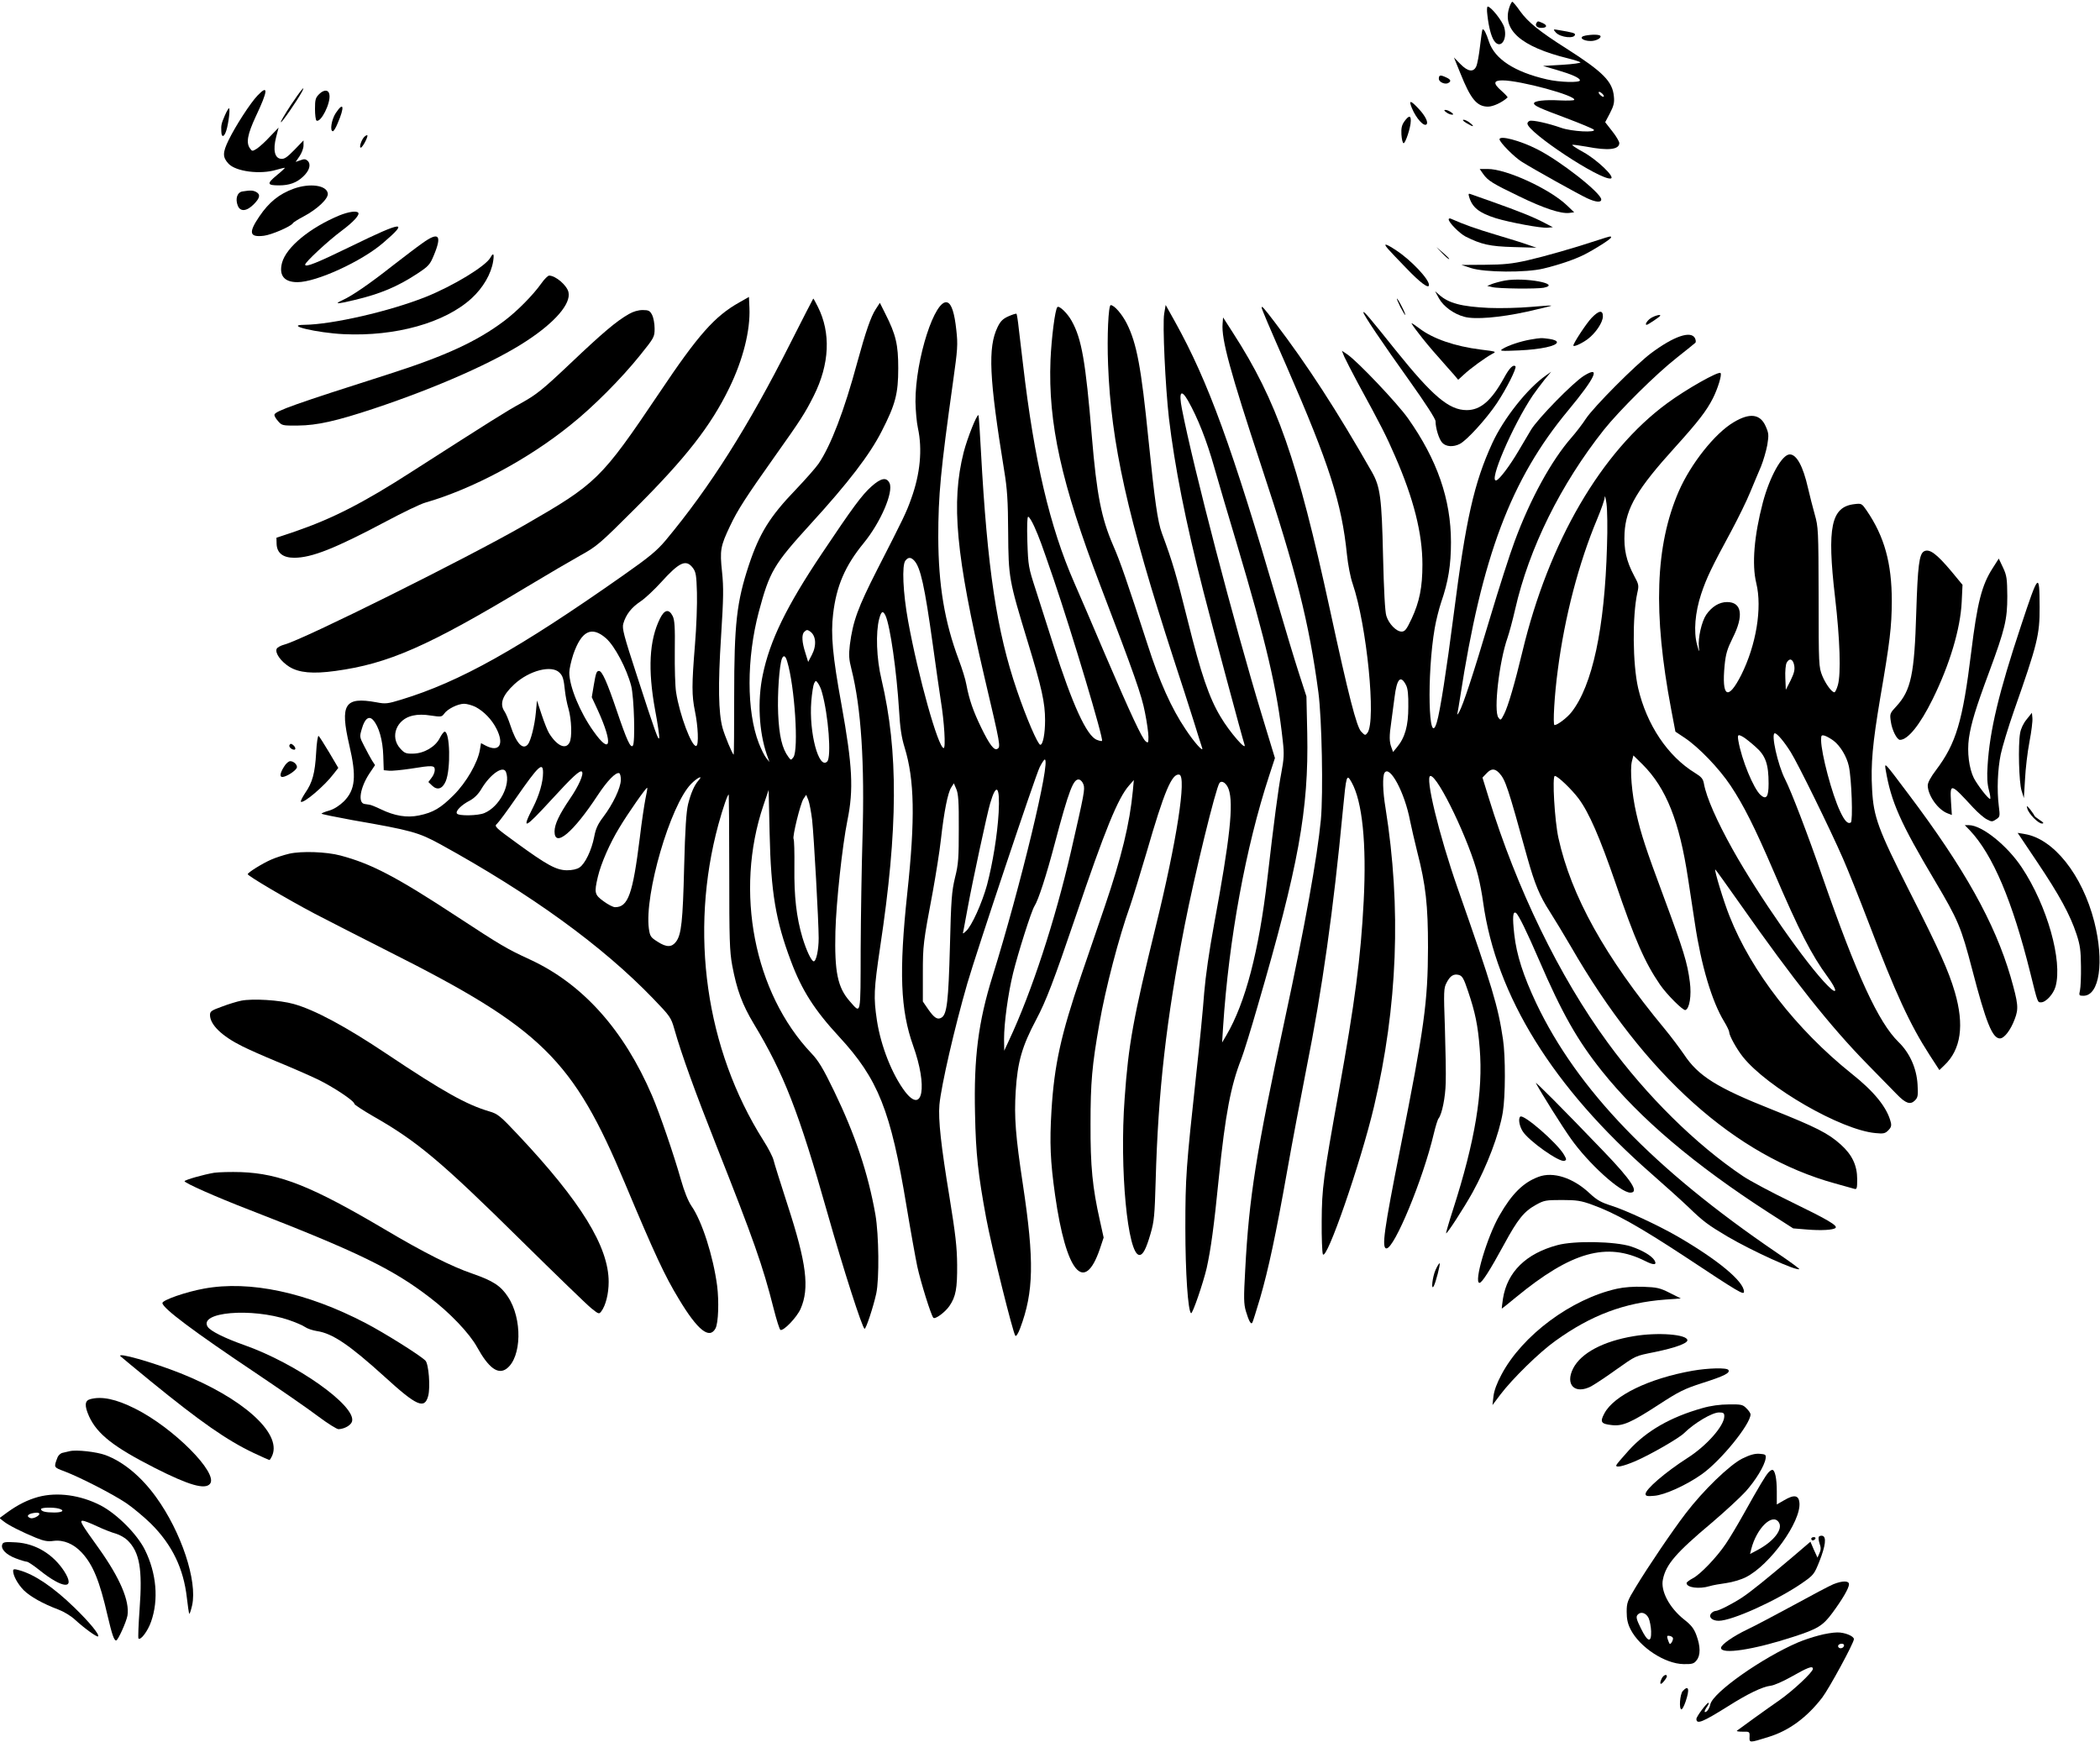<?xml version="1.0" standalone="no"?>
<!DOCTYPE svg PUBLIC "-//W3C//DTD SVG 20010904//EN"
 "http://www.w3.org/TR/2001/REC-SVG-20010904/DTD/svg10.dtd">
<svg version="1.0" xmlns="http://www.w3.org/2000/svg"
 width="1280pt" height="1062pt" viewBox="0 0 1280 1062"
 preserveAspectRatio="xMidYMid meet">
<g transform="translate(0,1062) scale(0.1,-0.1)"
fill="#000000" stroke="none">
<path d="M9201 10579 c-49 -140 69 -244 357 -315 37 -9 71 -20 75 -24 5 -4
-45 -11 -110 -15 l-118 -7 83 -24 c92 -27 142 -49 142 -64 0 -15 -124 -12
-201 6 -197 45 -318 124 -353 229 -18 55 -32 82 -40 75 -2 -3 -9 -49 -15 -102
-6 -53 -16 -108 -23 -123 -17 -37 -51 -32 -97 15 l-39 40 39 -96 c63 -158 101
-204 169 -204 31 0 87 26 119 56 2 2 -15 21 -39 42 -50 44 -47 62 8 62 108 0
453 -94 437 -119 -2 -4 -42 -5 -89 -3 -90 5 -156 -3 -156 -18 0 -14 30 -28
199 -91 85 -32 159 -63 165 -69 20 -20 -135 -12 -199 11 -76 27 -174 49 -192
42 -7 -3 -13 -10 -13 -16 0 -53 445 -347 508 -335 30 6 -83 114 -166 160 -40
22 -71 42 -69 45 3 2 42 -3 87 -11 133 -26 200 -18 200 22 0 9 -19 42 -43 72
l-43 55 29 55 c23 45 28 64 24 102 -8 91 -65 149 -289 292 -166 105 -234 161
-282 227 -22 32 -44 58 -48 58 -3 1 -11 -13 -17 -30z m569 -534 c7 -8 8 -15 2
-15 -5 0 -15 7 -22 15 -7 8 -8 15 -2 15 5 0 15 -7 22 -15z"/>
<path d="M9066 10528 c8 -73 23 -129 40 -155 37 -57 84 2 63 79 -10 38 -81
128 -101 128 -5 0 -6 -23 -2 -52z"/>
<path d="M9365 10480 c-10 -16 4 -30 30 -30 34 0 39 15 9 29 -30 13 -31 14
-39 1z"/>
<path d="M9483 10422 c28 -31 117 -40 117 -12 0 8 -17 13 -95 26 -40 7 -40 7
-22 -14z"/>
<path d="M9663 10403 c-44 -8 -18 -33 33 -33 32 0 66 18 59 31 -6 9 -50 10
-92 2z"/>
<path d="M8770 10140 c0 -21 40 -38 59 -25 18 10 13 21 -14 33 -36 17 -45 15
-45 -8z"/>
<path d="M1773 9980 c-36 -55 -64 -102 -61 -105 5 -5 100 133 127 183 28 52
-4 15 -66 -78z"/>
<path d="M1570 10038 c-45 -47 -135 -187 -176 -271 -38 -78 -38 -105 -1 -145
45 -48 194 -67 292 -37 27 8 50 13 51 12 2 -1 -21 -23 -51 -47 -60 -50 -57
-60 16 -60 62 0 107 16 146 53 39 36 50 74 29 96 -13 12 -22 13 -45 4 l-29
-10 24 35 c13 19 24 48 24 65 l0 31 -56 -58 c-44 -45 -61 -57 -82 -54 -38 4
-49 54 -29 132 l15 58 -52 -54 c-28 -31 -64 -63 -80 -74 -28 -17 -29 -17 -42
1 -25 34 -16 85 35 195 75 158 78 198 11 128z"/>
<path d="M1945 10046 c-22 -22 -25 -34 -25 -90 0 -36 4 -67 9 -71 26 -15 87
105 79 157 -4 32 -33 34 -63 4z"/>
<path d="M8605 9963 c26 -64 74 -117 90 -101 12 12 -7 51 -47 94 -50 54 -63
56 -43 7z"/>
<path d="M2046 9930 c-25 -38 -37 -110 -17 -110 5 0 18 21 29 48 44 102 37
136 -12 62z"/>
<path d="M1370 9915 c-21 -49 -23 -58 -21 -97 1 -38 17 -35 30 5 14 43 25 137
17 137 -4 0 -15 -20 -26 -45z"/>
<path d="M8816 9935 c10 -8 26 -14 34 -14 11 0 10 3 -4 14 -11 8 -27 15 -35
15 -11 0 -10 -4 5 -15z"/>
<path d="M8560 9880 c-16 -23 -20 -41 -18 -80 2 -28 7 -51 13 -53 11 -2 44 96
44 136 1 35 -12 34 -39 -3z"/>
<path d="M8938 9870 c41 -25 54 -25 23 0 -13 11 -31 20 -40 20 -9 0 -3 -8 17
-20z"/>
<path d="M2218 9783 c-17 -20 -30 -63 -19 -63 11 0 46 68 40 75 -3 3 -13 -3
-21 -12z"/>
<path d="M9140 9771 c0 -18 91 -110 137 -138 75 -47 343 -196 396 -221 54 -25
87 -28 87 -8 0 39 -249 235 -390 306 -106 54 -230 86 -230 61z"/>
<path d="M9040 9560 c29 -41 56 -58 220 -137 150 -73 254 -107 305 -101 l30 4
-44 42 c-106 101 -369 222 -483 222 l-49 0 21 -30z"/>
<path d="M1791 9470 c-89 -32 -151 -82 -210 -169 -68 -100 -61 -129 28 -118
47 6 163 56 176 76 3 6 34 25 68 43 82 44 150 108 145 139 -7 50 -109 64 -207
29z"/>
<path d="M1478 9453 c-32 -5 -45 -44 -29 -86 15 -39 54 -36 97 7 39 39 43 61
15 76 -20 10 -33 11 -83 3z"/>
<path d="M8955 9419 c19 -64 61 -97 162 -129 85 -26 278 -62 316 -58 l32 3
-52 27 c-62 33 -156 71 -317 128 -65 23 -125 44 -133 47 -12 5 -14 1 -8 -18z"/>
<path d="M2069 9307 c-180 -75 -324 -193 -350 -289 -20 -77 13 -118 94 -118
115 0 391 126 523 240 160 137 120 133 -191 -19 -214 -104 -285 -133 -285
-114 0 15 141 146 222 206 75 56 113 99 101 111 -12 12 -59 5 -114 -17z"/>
<path d="M8830 9283 c0 -19 65 -85 103 -105 96 -48 147 -60 292 -64 l140 -4
-55 19 c-30 11 -118 38 -195 61 -117 35 -191 61 -272 97 -7 3 -13 1 -13 -4z"/>
<path d="M2575 9138 c-33 -23 -114 -85 -180 -136 -142 -112 -250 -186 -308
-212 -55 -25 -31 -24 73 1 156 37 262 81 382 160 70 46 79 56 102 112 52 124
31 147 -69 75z"/>
<path d="M9745 9158 c-151 -50 -330 -101 -435 -125 -93 -21 -142 -26 -259 -27
l-143 -1 58 -19 c82 -27 336 -29 442 -3 95 23 184 53 247 84 65 33 165 96 165
106 0 9 -4 8 -75 -15z"/>
<path d="M8460 9103 c14 -16 63 -68 110 -116 88 -92 140 -130 140 -104 0 36
-110 152 -200 211 -65 43 -82 46 -50 9z"/>
<path d="M8792 9075 c21 -22 39 -37 41 -34 2 2 -15 19 -37 38 l-41 35 37 -39z"/>
<path d="M2990 9051 c-28 -53 -228 -174 -395 -241 -221 -88 -570 -168 -740
-170 -126 -1 76 -49 240 -57 316 -15 616 69 779 218 71 65 120 150 132 227 7
45 1 54 -16 23z"/>
<path d="M3300 8893 c-51 -72 -147 -169 -225 -228 -167 -126 -360 -215 -707
-326 -568 -181 -688 -224 -695 -246 -2 -6 7 -24 21 -39 24 -28 26 -29 123 -28
115 1 232 27 461 103 387 129 738 285 932 413 174 114 271 227 255 297 -9 41
-78 101 -118 101 -7 0 -29 -21 -47 -47z"/>
<path d="M9174 8910 c-28 -5 -64 -15 -80 -21 l-29 -12 30 -7 c38 -10 272 -12
314 -4 113 23 -115 65 -235 44z"/>
<path d="M8771 8801 c27 -49 90 -95 154 -112 64 -18 217 -5 382 31 84 19 151
35 149 37 -2 2 -59 -2 -127 -8 -69 -6 -182 -9 -254 -6 -167 8 -245 28 -304 81
l-24 21 24 -44z"/>
<path d="M4507 8777 c-150 -84 -250 -196 -487 -550 -357 -530 -382 -554 -825
-809 -348 -200 -1342 -695 -1461 -727 -23 -6 -45 -18 -48 -27 -10 -26 26 -76
78 -109 59 -36 143 -44 280 -25 323 44 563 149 1171 515 121 73 267 158 324
190 98 54 118 71 331 284 309 308 463 505 575 736 84 172 129 351 123 488 l-3
67 -58 -33z"/>
<path d="M4817 8527 c-256 -508 -490 -877 -759 -1200 -54 -64 -98 -101 -259
-214 -640 -450 -996 -649 -1354 -758 -82 -25 -95 -27 -151 -16 -193 35 -223
-11 -165 -261 45 -192 37 -272 -33 -343 -27 -26 -59 -47 -89 -56 -26 -7 -47
-16 -47 -19 0 -3 84 -20 187 -39 363 -63 404 -75 538 -148 552 -304 986 -618
1297 -941 102 -106 108 -114 128 -184 44 -156 128 -387 257 -713 226 -571 283
-732 348 -990 18 -71 37 -131 42 -132 20 -7 101 78 123 129 55 126 36 278 -79
631 -43 133 -82 257 -86 275 -4 18 -31 72 -62 120 -352 557 -453 1269 -274
1927 27 99 59 192 63 180 1 -5 3 -219 3 -475 0 -408 2 -477 18 -565 28 -149
61 -238 131 -355 183 -303 275 -538 451 -1160 94 -332 212 -700 225 -700 9 0
53 133 71 215 19 89 16 357 -5 480 -45 255 -124 489 -252 754 -67 139 -96 186
-138 230 -350 369 -470 987 -293 1511 l32 95 6 -265 c8 -361 37 -532 130 -779
66 -177 144 -299 294 -461 238 -258 314 -449 410 -1030 25 -151 55 -317 66
-370 21 -96 84 -298 98 -313 11 -11 72 34 98 72 39 57 48 107 47 251 -1 110
-10 186 -47 415 -51 309 -69 471 -61 561 11 117 92 469 170 739 57 196 415
1266 441 1318 13 26 27 47 31 47 39 0 -148 -774 -318 -1320 -87 -279 -115
-497 -107 -839 5 -248 19 -370 68 -636 32 -173 164 -704 178 -718 5 -5 18 16
29 46 83 221 87 411 17 875 -45 297 -54 413 -44 571 11 178 39 274 125 436 60
113 107 236 240 627 179 529 258 723 326 800 l29 33 -6 -65 c-19 -201 -69
-405 -171 -705 -41 -121 -106 -311 -144 -421 -123 -360 -164 -545 -181 -824
-12 -196 -7 -310 22 -515 67 -472 178 -606 273 -328 l23 69 -23 104 c-45 201
-58 328 -57 590 0 251 9 355 54 610 36 210 119 528 188 720 16 47 61 193 100
325 107 370 154 482 199 473 46 -9 -16 -409 -144 -928 -136 -554 -166 -717
-189 -1045 -32 -428 18 -955 90 -955 22 0 41 37 68 130 22 75 25 113 31 320
15 549 65 987 177 1560 59 302 190 839 212 867 14 19 43 -1 56 -38 31 -89 8
-301 -89 -824 -30 -163 -52 -318 -60 -415 -6 -85 -28 -315 -50 -510 -60 -554
-65 -616 -65 -925 0 -273 16 -508 35 -520 9 -5 74 185 95 275 25 114 44 248
74 550 40 390 73 562 137 725 13 33 58 177 99 320 251 860 312 1200 303 1663
l-5 227 -47 145 c-26 80 -83 269 -127 420 -280 957 -424 1353 -626 1717 l-58
104 -9 -53 c-11 -64 7 -443 29 -638 35 -293 100 -625 210 -1055 50 -197 240
-905 250 -932 18 -50 -91 75 -145 167 -70 116 -120 263 -200 585 -70 281 -92
357 -158 535 -26 70 -44 199 -82 572 -44 439 -71 584 -132 706 -29 57 -76 112
-98 112 -14 0 -23 -190 -16 -363 18 -480 118 -926 399 -1792 42 -126 96 -297
122 -378 25 -82 49 -156 52 -165 12 -34 -47 31 -101 113 -85 126 -159 290
-231 515 -126 387 -166 505 -210 605 -72 167 -100 307 -130 665 -38 458 -62
595 -123 704 -26 47 -76 95 -87 84 -14 -13 -36 -187 -42 -323 -15 -385 66
-751 303 -1372 210 -549 253 -672 273 -777 12 -59 21 -125 21 -148 0 -37 -2
-39 -17 -27 -23 20 -91 165 -247 529 -73 173 -159 371 -189 440 -148 338 -243
742 -311 1325 -9 72 -20 170 -26 219 -5 49 -12 91 -14 93 -2 3 -24 -4 -49 -15
-34 -15 -49 -30 -66 -65 -61 -125 -52 -310 40 -877 18 -109 23 -181 24 -375 2
-277 4 -289 120 -670 85 -278 105 -369 105 -476 0 -81 -13 -149 -29 -149 -15
0 -86 165 -142 330 -124 362 -181 744 -220 1460 -6 118 -13 217 -15 219 -9 9
-68 -140 -90 -225 -78 -308 -48 -625 127 -1374 98 -416 99 -423 78 -435 -19
-12 -48 26 -98 129 -50 103 -73 170 -91 264 -5 30 -26 97 -46 150 -87 232
-124 455 -125 747 0 257 14 405 90 948 28 199 30 226 20 315 -11 104 -29 159
-54 168 -75 29 -196 -346 -195 -605 1 -53 7 -125 15 -161 28 -129 14 -279 -41
-430 -30 -85 -47 -119 -206 -430 -119 -234 -149 -315 -168 -461 -7 -62 -6 -87
10 -149 59 -235 81 -571 67 -1032 -5 -167 -10 -470 -11 -675 -1 -413 3 -395
-66 -317 -75 85 -94 180 -88 426 5 180 42 522 73 676 39 190 31 334 -36 707
-54 295 -66 427 -51 552 20 171 73 294 186 432 104 127 183 311 158 366 -18
38 -52 32 -111 -21 -58 -52 -114 -128 -302 -409 -215 -321 -317 -530 -360
-740 -33 -157 -23 -346 25 -485 l16 -45 -20 25 c-11 14 -31 54 -45 90 -75 195
-75 516 0 800 66 246 90 288 315 535 232 254 361 423 434 566 84 164 101 229
101 384 0 144 -14 205 -79 333 l-33 66 -26 -40 c-29 -45 -60 -134 -112 -324
-79 -293 -161 -507 -236 -617 -18 -26 -81 -97 -139 -158 -157 -163 -221 -266
-285 -458 -75 -227 -90 -359 -90 -800 0 -196 -1 -357 -3 -357 -7 0 -55 116
-68 163 -25 93 -28 260 -9 556 15 238 16 298 6 395 -14 132 -10 156 49 280 46
98 99 179 274 426 157 221 182 260 236 367 97 194 105 384 25 543 -14 28 -26
50 -28 50 -1 0 -64 -123 -140 -273z m2424 -349 c60 -106 114 -243 160 -406 28
-97 88 -303 135 -458 182 -611 249 -896 283 -1212 9 -78 7 -107 -9 -193 -18
-92 -46 -305 -85 -644 -52 -446 -134 -758 -250 -956 l-26 -44 6 95 c35 536
138 1096 281 1532 l35 107 -80 263 c-167 549 -418 1510 -487 1866 -20 103 -5
123 37 50z m-937 -767 c32 -72 42 -100 118 -321 113 -332 306 -976 295 -986
-2 -3 -16 0 -31 6 -62 23 -149 213 -266 580 -34 107 -82 258 -107 335 -44 135
-46 145 -51 293 -3 98 -1 152 5 152 6 0 22 -26 37 -59z m-731 -209 c38 -42 63
-155 112 -507 19 -138 41 -292 49 -343 22 -134 31 -292 18 -292 -33 0 -156
439 -217 775 -31 171 -39 341 -16 368 17 22 34 21 54 -1z m-1349 -45 c18 -25
21 -45 24 -150 2 -67 -3 -210 -12 -317 -20 -246 -20 -308 0 -406 19 -92 24
-205 8 -211 -27 -9 -102 190 -123 327 -6 36 -9 148 -8 250 2 148 -1 191 -13
215 -23 45 -50 39 -77 -15 -66 -133 -75 -311 -30 -558 16 -84 27 -160 25 -170
-4 -21 -23 31 -137 383 -79 242 -90 284 -82 313 16 56 50 99 104 135 29 19 85
72 126 117 113 125 153 143 195 87z m1174 -291 c28 -63 67 -335 82 -576 6
-107 15 -166 34 -227 60 -197 65 -431 16 -888 -51 -479 -42 -711 36 -930 89
-248 59 -420 -49 -280 -79 104 -148 278 -172 435 -21 142 -19 185 20 449 109
721 111 1191 8 1629 -31 128 -36 287 -14 370 13 48 23 52 39 18z m-462 -94
c38 -25 43 -86 12 -145 l-22 -42 -17 55 c-21 65 -24 111 -7 128 14 14 19 14
34 4z m-1242 -43 c53 -47 125 -183 153 -289 18 -68 26 -350 10 -366 -14 -15
-36 32 -97 212 -60 177 -90 244 -109 244 -15 0 -19 -12 -32 -88 l-12 -72 38
-82 c93 -205 78 -275 -28 -125 -82 115 -147 273 -147 357 0 21 11 70 24 110
50 145 112 176 200 99z m1104 -141 c46 -150 71 -539 38 -584 -15 -19 -15 -19
-30 1 -39 52 -57 129 -63 265 -5 122 7 292 23 335 10 24 22 18 32 -17z m-1388
-68 c21 -21 26 -38 34 -115 3 -27 12 -75 21 -105 19 -67 23 -177 6 -207 -23
-44 -76 -20 -124 57 -9 14 -29 64 -45 112 l-29 88 -7 -75 c-7 -77 -31 -171
-48 -192 -31 -38 -71 5 -107 115 -11 34 -27 72 -35 84 -33 47 -14 99 59 167
91 84 227 119 275 71z m1600 -120 c39 -137 59 -395 32 -422 -51 -52 -112 176
-97 367 4 49 12 99 17 109 10 19 11 19 24 1 8 -11 19 -35 24 -55z m-2112 -89
c51 -27 99 -76 128 -133 49 -96 17 -146 -66 -103 l-28 15 -7 -41 c-13 -78 -83
-199 -159 -275 -80 -80 -125 -107 -213 -125 -73 -15 -147 -3 -232 38 -31 15
-63 28 -71 28 -8 1 -20 3 -27 4 -44 5 -28 101 30 188 l33 49 -19 29 c-10 17
-31 55 -47 87 -29 56 -29 57 -14 107 17 60 43 80 68 52 35 -38 59 -123 62
-216 l3 -90 32 -3 c17 -2 76 4 131 12 136 22 148 21 148 -8 0 -13 -9 -35 -20
-48 l-19 -25 24 -23 c31 -29 62 -19 82 28 31 74 26 302 -7 302 -5 0 -19 -18
-30 -40 -27 -53 -96 -93 -162 -94 -44 -1 -53 3 -79 32 -64 71 -22 179 78 200
30 7 68 7 110 0 61 -9 66 -8 80 11 20 29 82 60 121 61 18 0 49 -9 70 -19z
m412 -401 c0 -58 -23 -137 -61 -212 -72 -141 -54 -134 112 47 129 141 175 183
186 171 13 -13 -20 -88 -73 -165 -67 -99 -93 -155 -94 -199 0 -103 114 -7 263
220 58 88 110 142 131 135 6 -2 11 -22 10 -43 -1 -47 -48 -146 -107 -224 -32
-42 -46 -71 -55 -120 -16 -83 -56 -166 -90 -188 -16 -11 -45 -17 -77 -17 -65
1 -121 32 -304 165 -135 98 -140 103 -121 119 10 9 62 79 115 156 137 197 165
224 165 155z m-226 4 c30 -78 -40 -212 -131 -250 -38 -17 -159 -19 -168 -3
-10 15 28 53 79 79 27 15 52 39 71 72 54 90 133 144 149 102z m1174 -51 c-26
-29 -47 -78 -64 -145 -11 -46 -18 -148 -24 -383 -8 -331 -17 -412 -49 -455
-26 -35 -58 -36 -112 -1 -43 27 -47 33 -54 80 -28 208 130 751 257 882 38 39
77 57 46 22z m2346 -25 c10 -29 5 -54 -76 -408 -97 -421 -240 -858 -377 -1150
l-30 -65 -1 72 c0 96 24 274 55 401 30 122 111 378 130 408 24 37 73 188 124
382 87 328 114 397 149 390 9 -2 21 -15 26 -30z m-760 -268 c0 -180 -2 -217
-23 -300 -20 -84 -24 -133 -31 -420 -9 -332 -18 -413 -51 -433 -24 -15 -44 -3
-81 50 l-33 48 0 170 c0 174 2 189 61 502 18 100 41 242 49 315 19 170 42 286
63 318 l16 25 15 -35 c12 -28 16 -77 15 -240z m-1910 180 c-7 -36 -23 -141
-34 -235 -43 -345 -71 -425 -151 -425 -12 0 -43 16 -70 36 -55 40 -58 51 -35
149 19 81 73 205 132 301 50 84 164 247 169 242 2 -2 -3 -32 -11 -68z m2153
-84 c-8 -136 -36 -308 -71 -441 -30 -109 -94 -252 -128 -281 -21 -19 -21 -19
-15 6 3 14 15 79 27 145 27 148 116 563 135 627 38 131 61 107 52 -56z m-1137
-43 c11 -100 40 -623 40 -722 0 -71 -15 -141 -30 -141 -14 0 -45 66 -69 145
-37 125 -51 252 -49 427 1 91 -1 169 -5 174 -8 14 41 214 60 244 l17 25 13
-32 c7 -18 17 -72 23 -120z"/>
<path d="M8535 8750 c14 -27 28 -50 30 -50 3 0 -6 23 -20 50 -14 28 -28 50
-30 50 -3 0 6 -22 20 -50z"/>
<path d="M7690 8745 c0 -8 41 -105 153 -360 259 -594 335 -830 367 -1146 6
-59 21 -139 35 -178 86 -253 144 -836 90 -908 -13 -17 -15 -17 -38 7 -28 28
-77 218 -191 745 -199 916 -323 1271 -590 1685 l-61 95 -3 -38 c-8 -95 46
-292 237 -871 211 -637 290 -950 347 -1377 21 -158 30 -614 15 -776 -22 -230
-97 -647 -221 -1223 -173 -804 -217 -1080 -240 -1518 -10 -176 -9 -210 4 -255
18 -60 31 -83 39 -70 4 6 24 72 47 148 52 179 97 391 165 774 30 170 84 455
119 633 94 469 164 963 221 1568 21 217 23 225 53 172 66 -117 92 -374 74
-725 -18 -347 -53 -613 -152 -1162 -94 -522 -103 -586 -104 -790 -1 -99 3
-189 7 -200 21 -50 231 557 312 900 144 612 167 1212 70 1820 -17 101 -19 193
-6 214 32 50 124 -122 156 -294 8 -38 27 -122 43 -186 53 -205 66 -328 66
-584 -1 -334 -22 -487 -169 -1225 -99 -498 -115 -610 -84 -610 48 0 222 419
288 698 11 46 24 89 30 95 20 26 41 127 43 217 2 52 -1 203 -5 335 -8 223 -7
242 10 274 22 43 43 56 75 48 21 -6 30 -21 56 -99 44 -130 60 -208 71 -347 22
-265 -28 -567 -163 -986 -25 -77 -43 -141 -42 -143 6 -5 109 155 161 248 90
164 163 357 185 490 16 95 17 341 1 445 -30 202 -64 315 -276 920 -114 325
-201 685 -166 685 47 0 240 -404 290 -607 11 -43 25 -116 31 -163 79 -571 427
-1131 1026 -1655 82 -72 182 -162 224 -202 92 -89 119 -109 240 -181 152 -89
423 -212 437 -198 2 2 -60 48 -139 101 -750 511 -1213 992 -1464 1519 -79 168
-120 294 -134 419 -12 107 -9 144 10 132 15 -9 67 -116 140 -285 141 -327 234
-491 384 -679 229 -287 565 -572 1018 -864 l148 -95 85 -7 c85 -7 160 -3 173
10 14 14 -49 51 -265 156 -122 59 -257 131 -300 160 -286 192 -587 489 -824
814 -295 403 -554 937 -725 1492 l-38 123 24 25 c29 31 50 32 78 3 38 -42 51
-79 172 -518 45 -160 75 -232 135 -325 28 -44 87 -141 130 -215 451 -783 1002
-1277 1610 -1444 55 -15 108 -30 118 -33 15 -4 17 3 17 59 0 84 -31 149 -100
211 -77 69 -148 105 -418 213 -338 134 -451 205 -538 337 -27 39 -80 110 -119
157 -362 437 -568 808 -646 1162 -23 104 -39 378 -22 378 18 0 103 -82 145
-138 64 -86 129 -237 224 -512 119 -349 180 -488 272 -622 41 -60 141 -160
155 -155 25 8 38 89 27 171 -15 118 -38 192 -160 521 -108 290 -137 379 -166
505 -28 121 -40 269 -27 320 l9 35 56 -55 c144 -144 224 -345 277 -695 12 -77
31 -201 42 -275 38 -255 104 -476 178 -597 17 -28 31 -57 31 -65 0 -21 45
-102 83 -150 149 -187 599 -446 808 -465 49 -5 59 -3 79 17 16 16 20 28 15 48
-22 90 -100 187 -240 298 -337 270 -610 622 -743 959 -37 92 -95 285 -87 285
2 0 72 -98 156 -217 320 -456 545 -739 768 -967 75 -76 157 -160 182 -186 55
-57 83 -66 111 -38 18 18 20 30 16 97 -6 100 -48 193 -116 259 -122 119 -255
407 -462 1002 -92 266 -191 524 -229 599 -45 87 -88 281 -63 281 14 0 57 -51
97 -115 43 -68 240 -469 319 -650 29 -66 99 -241 156 -390 164 -431 252 -621
370 -804 l61 -94 30 29 c102 96 123 245 64 447 -38 129 -94 255 -278 617 -190
376 -217 451 -226 615 -9 158 3 284 49 558 60 348 70 435 71 592 0 232 -45
395 -154 554 -29 42 -31 43 -73 38 -143 -16 -169 -139 -119 -567 30 -257 37
-469 17 -537 -7 -24 -16 -43 -21 -43 -16 0 -53 50 -74 101 -21 53 -22 64 -22
479 -1 413 -2 427 -24 505 -12 44 -31 116 -41 161 -30 132 -69 204 -111 204
-47 0 -122 -135 -164 -293 -53 -202 -68 -378 -40 -492 37 -152 -1 -378 -92
-560 -81 -159 -120 -136 -101 60 7 70 16 99 49 166 69 136 56 219 -34 219 -48
0 -93 -28 -127 -77 -28 -41 -51 -142 -45 -198 4 -35 2 -32 -11 15 -22 80 -12
197 25 309 33 99 64 163 182 381 43 80 96 188 117 240 22 52 51 123 66 157 14
35 31 93 38 130 10 62 9 72 -10 115 -33 75 -97 83 -195 24 -115 -68 -262 -254
-335 -422 -143 -331 -157 -740 -46 -1327 l26 -137 57 -38 c84 -56 209 -185
280 -292 79 -119 146 -252 262 -522 156 -364 230 -508 329 -643 61 -83 61
-115 1 -54 -129 128 -422 548 -580 831 -96 172 -160 317 -175 400 -5 30 -15
42 -54 66 -167 102 -295 294 -347 517 -34 148 -36 439 -5 582 10 43 9 51 -19
102 -49 92 -64 163 -59 263 9 152 77 267 310 524 140 155 189 219 228 295 30
59 57 146 47 155 -12 13 -210 -99 -325 -184 -402 -295 -722 -845 -882 -1512
-47 -196 -88 -336 -112 -383 -20 -39 -21 -40 -35 -21 -30 39 5 343 56 487 10
29 31 106 46 172 85 374 278 763 541 1095 95 119 319 341 444 439 58 46 109
87 113 91 5 4 4 17 -2 29 -25 47 -129 11 -266 -91 -94 -70 -352 -329 -399
-401 -20 -31 -60 -83 -88 -115 -121 -138 -251 -374 -346 -632 -28 -74 -96
-286 -151 -470 -103 -346 -163 -527 -187 -570 -11 -19 -14 -20 -10 -5 2 11 10
54 16 95 132 858 309 1328 659 1749 166 200 201 276 95 210 -67 -42 -281 -261
-322 -329 -18 -30 -53 -89 -77 -130 -53 -90 -115 -172 -134 -178 -52 -17 99
335 222 518 17 25 49 67 71 95 l41 49 -34 -24 c-111 -78 -256 -261 -325 -411
-111 -242 -161 -462 -236 -1049 -42 -327 -82 -586 -102 -652 -51 -172 -62 290
-13 573 8 47 26 118 39 157 44 127 60 228 60 367 0 261 -84 503 -262 755 -66
93 -305 345 -370 390 l-33 22 15 -37 c9 -20 47 -94 84 -163 141 -258 172 -320
225 -442 114 -261 167 -472 167 -662 0 -138 -18 -227 -66 -330 -31 -66 -41
-78 -61 -78 -32 0 -78 47 -93 96 -8 25 -15 153 -20 364 -8 355 -17 423 -68
513 -215 377 -393 651 -590 910 -69 91 -82 105 -82 92z m2105 -1455 c-14 -500
-89 -850 -217 -1012 -27 -34 -85 -78 -103 -78 -11 0 0 188 20 335 42 325 128
654 241 923 24 58 45 117 45 131 1 14 6 -3 11 -39 5 -36 7 -153 3 -260z m1141
-725 c5 -27 0 -48 -22 -93 l-29 -57 -3 72 c-2 40 2 82 8 93 17 31 38 24 46
-15z m-2366 -121 c11 -21 15 -59 14 -134 0 -114 -20 -186 -69 -245 l-24 -29
-10 28 c-13 34 -14 68 -1 154 5 37 14 105 20 151 14 114 37 139 70 75z m2056
-317 c12 -7 45 -33 74 -59 62 -54 80 -106 80 -225 0 -81 -14 -100 -49 -69 -43
39 -115 214 -135 329 -7 40 -3 43 30 24z m551 -23 c40 -31 79 -95 92 -154 17
-76 26 -336 12 -344 -18 -11 -38 10 -65 68 -50 105 -115 352 -116 434 0 30 2
33 23 27 12 -4 37 -18 54 -31z"/>
<path d="M3832 8705 c-75 -43 -156 -111 -354 -299 -172 -163 -208 -191 -299
-242 -97 -53 -180 -106 -664 -416 -302 -195 -492 -291 -720 -369 l-110 -37 1
-38 c2 -55 39 -84 107 -84 107 0 248 56 559 221 103 55 211 107 240 115 288
83 627 264 886 474 136 108 312 285 423 424 87 108 89 112 89 164 0 29 -7 66
-15 82 -14 26 -21 30 -58 30 -26 0 -58 -9 -85 -25z"/>
<path d="M8310 8716 c0 -14 115 -185 283 -420 96 -135 157 -229 157 -244 0
-42 21 -110 41 -131 23 -25 68 -27 107 -7 43 22 162 153 225 247 60 90 123
216 114 226 -14 13 -37 -10 -71 -73 -76 -137 -142 -194 -226 -194 -108 0 -208
85 -433 365 -160 200 -196 243 -197 231z"/>
<path d="M9701 8682 c-31 -32 -111 -154 -111 -168 0 -11 47 10 85 37 50 37 95
103 95 141 0 40 -25 36 -69 -10z"/>
<path d="M10069 8685 c-25 -13 -47 -45 -32 -45 8 0 83 51 83 56 0 8 -26 2 -51
-11z"/>
<path d="M8647 8588 c26 -35 79 -99 118 -142 38 -44 82 -93 97 -110 l26 -31
34 31 c40 38 133 105 172 126 29 15 28 15 -68 27 -159 20 -291 66 -373 128
-24 18 -46 33 -49 33 -3 0 16 -28 43 -62z"/>
<path d="M9328 8550 c-58 -10 -134 -35 -168 -56 -23 -14 -15 -15 100 -10 130
6 230 27 230 50 0 8 -18 16 -46 20 -52 7 -50 7 -116 -4z"/>
<path d="M11727 7259 c-29 -17 -38 -87 -47 -373 -11 -375 -32 -474 -120 -570
-41 -44 -42 -47 -35 -94 7 -52 37 -112 56 -112 48 0 122 92 199 248 104 211
169 428 177 592 l5 105 -66 80 c-93 111 -136 142 -169 124z"/>
<path d="M12146 7157 c-67 -104 -94 -211 -131 -512 -52 -423 -92 -557 -215
-720 -32 -42 -50 -76 -50 -93 1 -61 62 -148 121 -170 l26 -10 -5 78 c-7 119
-4 118 135 -33 29 -31 67 -64 84 -72 28 -15 33 -15 55 0 25 16 25 19 17 83
-12 96 -7 221 12 314 9 43 45 163 81 266 142 404 157 462 156 632 -1 215 -6
210 -114 -116 -134 -403 -190 -636 -203 -849 -5 -72 -2 -115 8 -152 8 -29 11
-53 7 -53 -12 0 -75 82 -99 127 -29 59 -42 157 -30 243 13 89 41 182 122 400
98 265 112 323 112 465 -1 107 -3 126 -26 175 l-26 55 -37 -58z"/>
<path d="M12353 6235 c-20 -24 -35 -56 -40 -84 -13 -75 -7 -301 9 -351 l14
-45 7 115 c3 63 15 166 27 228 12 62 20 127 18 145 l-3 32 -32 -40z"/>
<path d="M1927 6032 c-7 -126 -23 -183 -67 -246 -17 -26 -29 -50 -26 -53 14
-14 144 96 199 169 l29 37 -56 95 c-31 52 -60 97 -64 100 -5 3 -12 -43 -15
-102z"/>
<path d="M1765 6079 c-7 -10 10 -28 28 -29 12 0 8 17 -7 29 -11 9 -16 9 -21 0z"/>
<path d="M1731 5946 c-29 -46 -28 -70 2 -60 32 10 77 43 77 58 0 17 -21 36
-41 36 -10 0 -27 -15 -38 -34z"/>
<path d="M11494 5925 c33 -194 90 -322 300 -675 142 -240 159 -280 227 -540
84 -323 123 -420 169 -420 26 0 65 50 90 117 25 65 22 94 -25 259 -96 328
-282 662 -623 1114 -151 201 -146 195 -138 145z"/>
<path d="M12357 5691 c8 -31 66 -91 89 -91 14 0 11 6 -13 21 -18 12 -33 24
-33 27 -1 4 -12 20 -25 37 -22 26 -24 27 -18 6z"/>
<path d="M12007 5558 c140 -149 259 -430 368 -868 46 -186 44 -180 66 -180 29
0 75 50 88 96 44 157 -51 493 -205 725 -89 135 -244 259 -323 259 l-25 0 31
-32z"/>
<path d="M12418 5364 c135 -201 200 -321 239 -439 22 -67 26 -99 27 -195 1
-63 -2 -130 -6 -147 -7 -31 -6 -33 21 -33 98 0 128 208 66 452 -73 285 -248
506 -425 534 l-42 7 120 -179z"/>
<path d="M1763 5416 c-34 -8 -83 -24 -110 -36 -55 -24 -143 -79 -143 -89 0
-10 235 -149 405 -239 83 -43 285 -147 450 -230 937 -471 1128 -659 1445
-1417 179 -427 242 -563 328 -704 114 -190 186 -247 223 -179 18 33 22 166 10
261 -24 180 -92 393 -156 485 -21 31 -44 88 -65 162 -43 152 -130 405 -175
510 -172 402 -424 683 -745 831 -141 65 -175 85 -445 262 -372 244 -522 322
-710 372 -86 23 -237 28 -312 11z"/>
<path d="M1470 4520 c-25 -5 -78 -21 -117 -36 -64 -23 -73 -29 -73 -51 0 -59
72 -129 197 -191 33 -17 128 -59 210 -93 81 -33 193 -82 248 -108 97 -47 225
-132 225 -150 0 -5 52 -39 114 -75 269 -153 416 -277 901 -756 209 -206 402
-393 428 -414 46 -37 48 -38 62 -20 27 36 45 108 45 180 0 214 -169 489 -552
896 -110 117 -124 128 -175 143 -139 41 -278 118 -628 352 -245 164 -436 267
-565 303 -85 24 -250 34 -320 20z"/>
<path d="M9362 4017 c31 -58 158 -261 212 -337 106 -151 303 -330 363 -330 56
0 9 73 -161 250 -257 268 -425 436 -414 417z"/>
<path d="M9266 3813 c-13 -13 -5 -57 15 -89 36 -58 225 -192 255 -180 13 5 13
9 -3 37 -42 72 -248 251 -267 232z"/>
<path d="M1305 3471 c-65 -11 -174 -42 -180 -51 -5 -9 190 -96 395 -175 657
-255 873 -360 1098 -533 123 -93 244 -220 290 -304 70 -127 128 -170 180 -131
92 69 97 304 8 438 -44 67 -90 97 -216 141 -129 44 -299 130 -535 270 -445
263 -638 340 -875 349 -63 2 -137 0 -165 -4z"/>
<path d="M9377 3446 c-92 -34 -162 -103 -238 -236 -75 -130 -158 -410 -121
-410 15 0 64 77 150 235 83 153 121 200 193 240 50 28 61 30 159 30 90 0 117
-4 185 -29 135 -48 288 -134 565 -316 332 -220 360 -236 360 -214 0 62 -157
193 -405 337 -116 67 -318 161 -405 188 -60 19 -86 33 -131 75 -101 95 -223
134 -312 100z"/>
<path d="M9493 3030 c-191 -51 -306 -163 -332 -326 -5 -33 -8 -60 -7 -61 0 -1
39 30 86 69 338 278 554 339 788 221 53 -27 74 -25 56 5 -18 28 -74 61 -143
84 -96 31 -345 36 -448 8z"/>
<path d="M8750 2879 c-19 -43 -29 -130 -11 -99 12 21 41 133 36 139 -3 2 -14
-16 -25 -40z"/>
<path d="M1244 2765 c-111 -20 -254 -70 -254 -88 0 -31 193 -175 568 -426 150
-101 321 -219 380 -264 59 -44 116 -80 126 -79 38 2 76 25 82 48 24 95 -340
353 -658 465 -119 42 -205 85 -222 111 -57 90 265 118 493 42 41 -14 86 -33
100 -43 14 -10 47 -21 73 -25 95 -14 199 -85 413 -279 196 -179 243 -199 265
-116 14 53 3 195 -17 215 -33 33 -250 169 -365 229 -359 187 -705 261 -984
210z"/>
<path d="M9855 2764 c-277 -62 -576 -283 -703 -523 -28 -52 -45 -98 -49 -133
l-6 -53 49 65 c72 95 237 257 334 326 218 157 420 233 670 252 l95 7 -68 34
c-59 30 -78 34 -160 37 -59 2 -117 -2 -162 -12z"/>
<path d="M9958 2475 c-187 -31 -321 -103 -369 -196 -51 -100 10 -161 109 -110
20 11 88 55 150 100 128 90 114 84 242 110 120 25 195 52 195 71 0 36 -180 50
-327 25z"/>
<path d="M735 2352 c6 -6 89 -74 185 -153 303 -247 464 -359 624 -435 51 -24
96 -44 98 -44 3 0 11 13 18 29 56 137 -182 349 -560 500 -169 67 -394 131
-365 103z"/>
<path d="M10315 2264 c-264 -47 -479 -151 -536 -260 -28 -52 -21 -64 45 -71
66 -8 118 15 284 123 126 82 158 98 270 134 132 42 169 61 157 79 -9 15 -123
12 -220 -5z"/>
<path d="M550 2091 c-34 -9 -36 -40 -7 -105 50 -109 152 -188 402 -315 207
-105 305 -133 335 -96 53 64 -223 342 -456 458 -117 59 -204 77 -274 58z"/>
<path d="M10375 2036 c-192 -54 -339 -138 -447 -257 -40 -44 -74 -84 -76 -90
-7 -18 41 -8 118 25 90 39 264 139 295 170 63 62 171 126 213 126 27 0 32 -4
32 -23 0 -58 -107 -180 -225 -255 -134 -86 -255 -190 -255 -219 0 -13 11 -15
54 -11 63 5 195 65 287 130 116 81 298 305 299 366 0 7 -11 24 -25 37 -22 23
-32 25 -107 24 -53 0 -112 -8 -163 -23z"/>
<path d="M425 1774 c-11 -3 -30 -7 -43 -10 -12 -2 -26 -15 -31 -27 -24 -63
-25 -61 42 -86 99 -38 295 -139 377 -194 41 -28 109 -85 151 -126 129 -129
198 -273 218 -451 6 -51 12 -95 15 -97 2 -3 10 21 17 51 33 149 -66 447 -219
659 -90 125 -199 216 -309 257 -54 20 -178 34 -218 24z"/>
<path d="M10620 1729 c-78 -39 -239 -195 -345 -334 -82 -107 -230 -326 -305
-450 -50 -82 -55 -95 -55 -150 0 -44 6 -73 24 -108 56 -109 209 -209 322 -211
52 -1 64 2 80 23 25 30 24 86 -1 153 -15 41 -32 62 -74 95 -90 71 -146 175
-130 246 19 91 79 161 297 344 81 69 174 155 207 191 61 68 116 158 122 202 3
23 -1 25 -37 28 -29 2 -58 -6 -105 -29z m-571 -973 c7 -16 14 -52 15 -80 2
-73 -21 -67 -62 17 -28 56 -31 71 -21 83 19 23 52 13 68 -20z m148 -121 c3
-12 -14 -42 -20 -35 -3 3 -8 16 -12 28 -6 19 -4 23 11 20 9 -1 19 -7 21 -13z"/>
<path d="M10778 1643 c-18 -21 -53 -78 -150 -252 -38 -68 -87 -150 -109 -182
-56 -83 -156 -187 -201 -210 -21 -11 -38 -24 -38 -29 0 -28 77 -38 140 -19 19
6 65 14 102 19 37 5 91 21 120 36 146 74 336 338 326 453 -4 47 -32 52 -93 16
l-45 -26 0 80 c0 79 -11 131 -28 131 -5 0 -16 -8 -24 -17z m65 -304 c25 -40
-29 -112 -124 -164 l-52 -28 7 29 c33 130 131 224 169 163z"/>
<path d="M233 1495 c-65 -18 -123 -47 -187 -93 l-49 -36 24 -19 c29 -24 113
-66 198 -101 49 -20 73 -24 107 -19 61 8 123 -18 173 -72 68 -74 108 -171 157
-385 27 -115 39 -150 52 -150 11 0 62 113 69 152 14 89 -46 229 -175 410 -108
150 -118 168 -98 168 9 0 48 -15 88 -34 40 -19 92 -39 115 -45 23 -7 55 -25
71 -41 73 -72 91 -175 73 -417 -7 -96 -10 -177 -7 -181 13 -13 57 45 77 103
47 133 33 295 -38 438 -48 96 -170 218 -269 270 -124 64 -265 83 -381 52z
m125 -71 c39 -11 24 -24 -27 -24 -54 0 -81 7 -81 21 0 10 73 12 108 3z m-118
-32 c0 -13 -39 -32 -55 -26 -31 12 -11 30 38 33 9 0 17 -2 17 -7z"/>
<path d="M11086 1252 c-3 -5 -1 -24 5 -42 9 -24 8 -38 -1 -58 l-12 -27 -22 48
-21 49 -110 -94 c-154 -130 -252 -210 -305 -245 -57 -38 -145 -83 -163 -83 -8
0 -20 -7 -27 -15 -18 -22 5 -45 46 -45 81 0 353 123 507 229 72 50 75 54 107
134 37 94 44 149 18 155 -9 2 -19 -1 -22 -6z"/>
<path d="M11040 1240 c0 -5 4 -10 9 -10 6 0 13 5 16 10 3 6 -1 10 -9 10 -9 0
-16 -4 -16 -10z"/>
<path d="M14 1206 c-11 -28 23 -63 81 -85 31 -12 62 -21 69 -21 7 0 41 -23 75
-50 145 -117 224 -121 153 -9 -68 105 -175 170 -294 177 -65 4 -79 2 -84 -12z"/>
<path d="M80 1044 c0 -29 28 -80 64 -117 39 -39 117 -83 213 -119 32 -12 77
-39 102 -63 57 -52 133 -107 139 -100 10 10 -53 87 -146 177 -128 124 -241
200 -334 226 -31 9 -38 8 -38 -4z"/>
<path d="M11175 963 c-22 -9 -132 -67 -245 -129 -113 -61 -239 -128 -280 -147
-86 -41 -160 -93 -160 -112 0 -42 198 -12 440 67 149 48 181 68 238 145 62 84
102 152 102 176 0 22 -40 22 -95 0z"/>
<path d="M11084 650 c-39 -10 -95 -29 -125 -42 -219 -94 -518 -305 -534 -377
-3 -16 -13 -35 -21 -42 -19 -15 -18 1 2 29 8 12 12 22 7 22 -11 -1 -73 -84
-73 -98 0 -36 38 -20 196 79 119 75 206 117 256 123 21 2 77 27 125 54 102 58
133 70 133 49 0 -20 -122 -134 -205 -192 -71 -49 -243 -173 -258 -185 -4 -4
12 -6 35 -6 42 1 43 0 42 -31 -2 -38 -2 -38 116 -1 124 38 233 118 327 240 43
57 193 333 193 356 0 19 -57 42 -102 41 -24 0 -75 -8 -114 -19z m156 -59 c0
-14 -18 -23 -30 -16 -6 4 -8 11 -5 16 8 12 35 12 35 0z"/>
<path d="M10130 391 c-17 -33 -11 -48 10 -22 11 13 20 27 20 32 0 16 -19 9
-30 -10z"/>
<path d="M10257 312 c-18 -20 -24 -112 -8 -112 5 0 16 21 25 47 26 76 19 104
-17 65z"/>
</g>
</svg>
